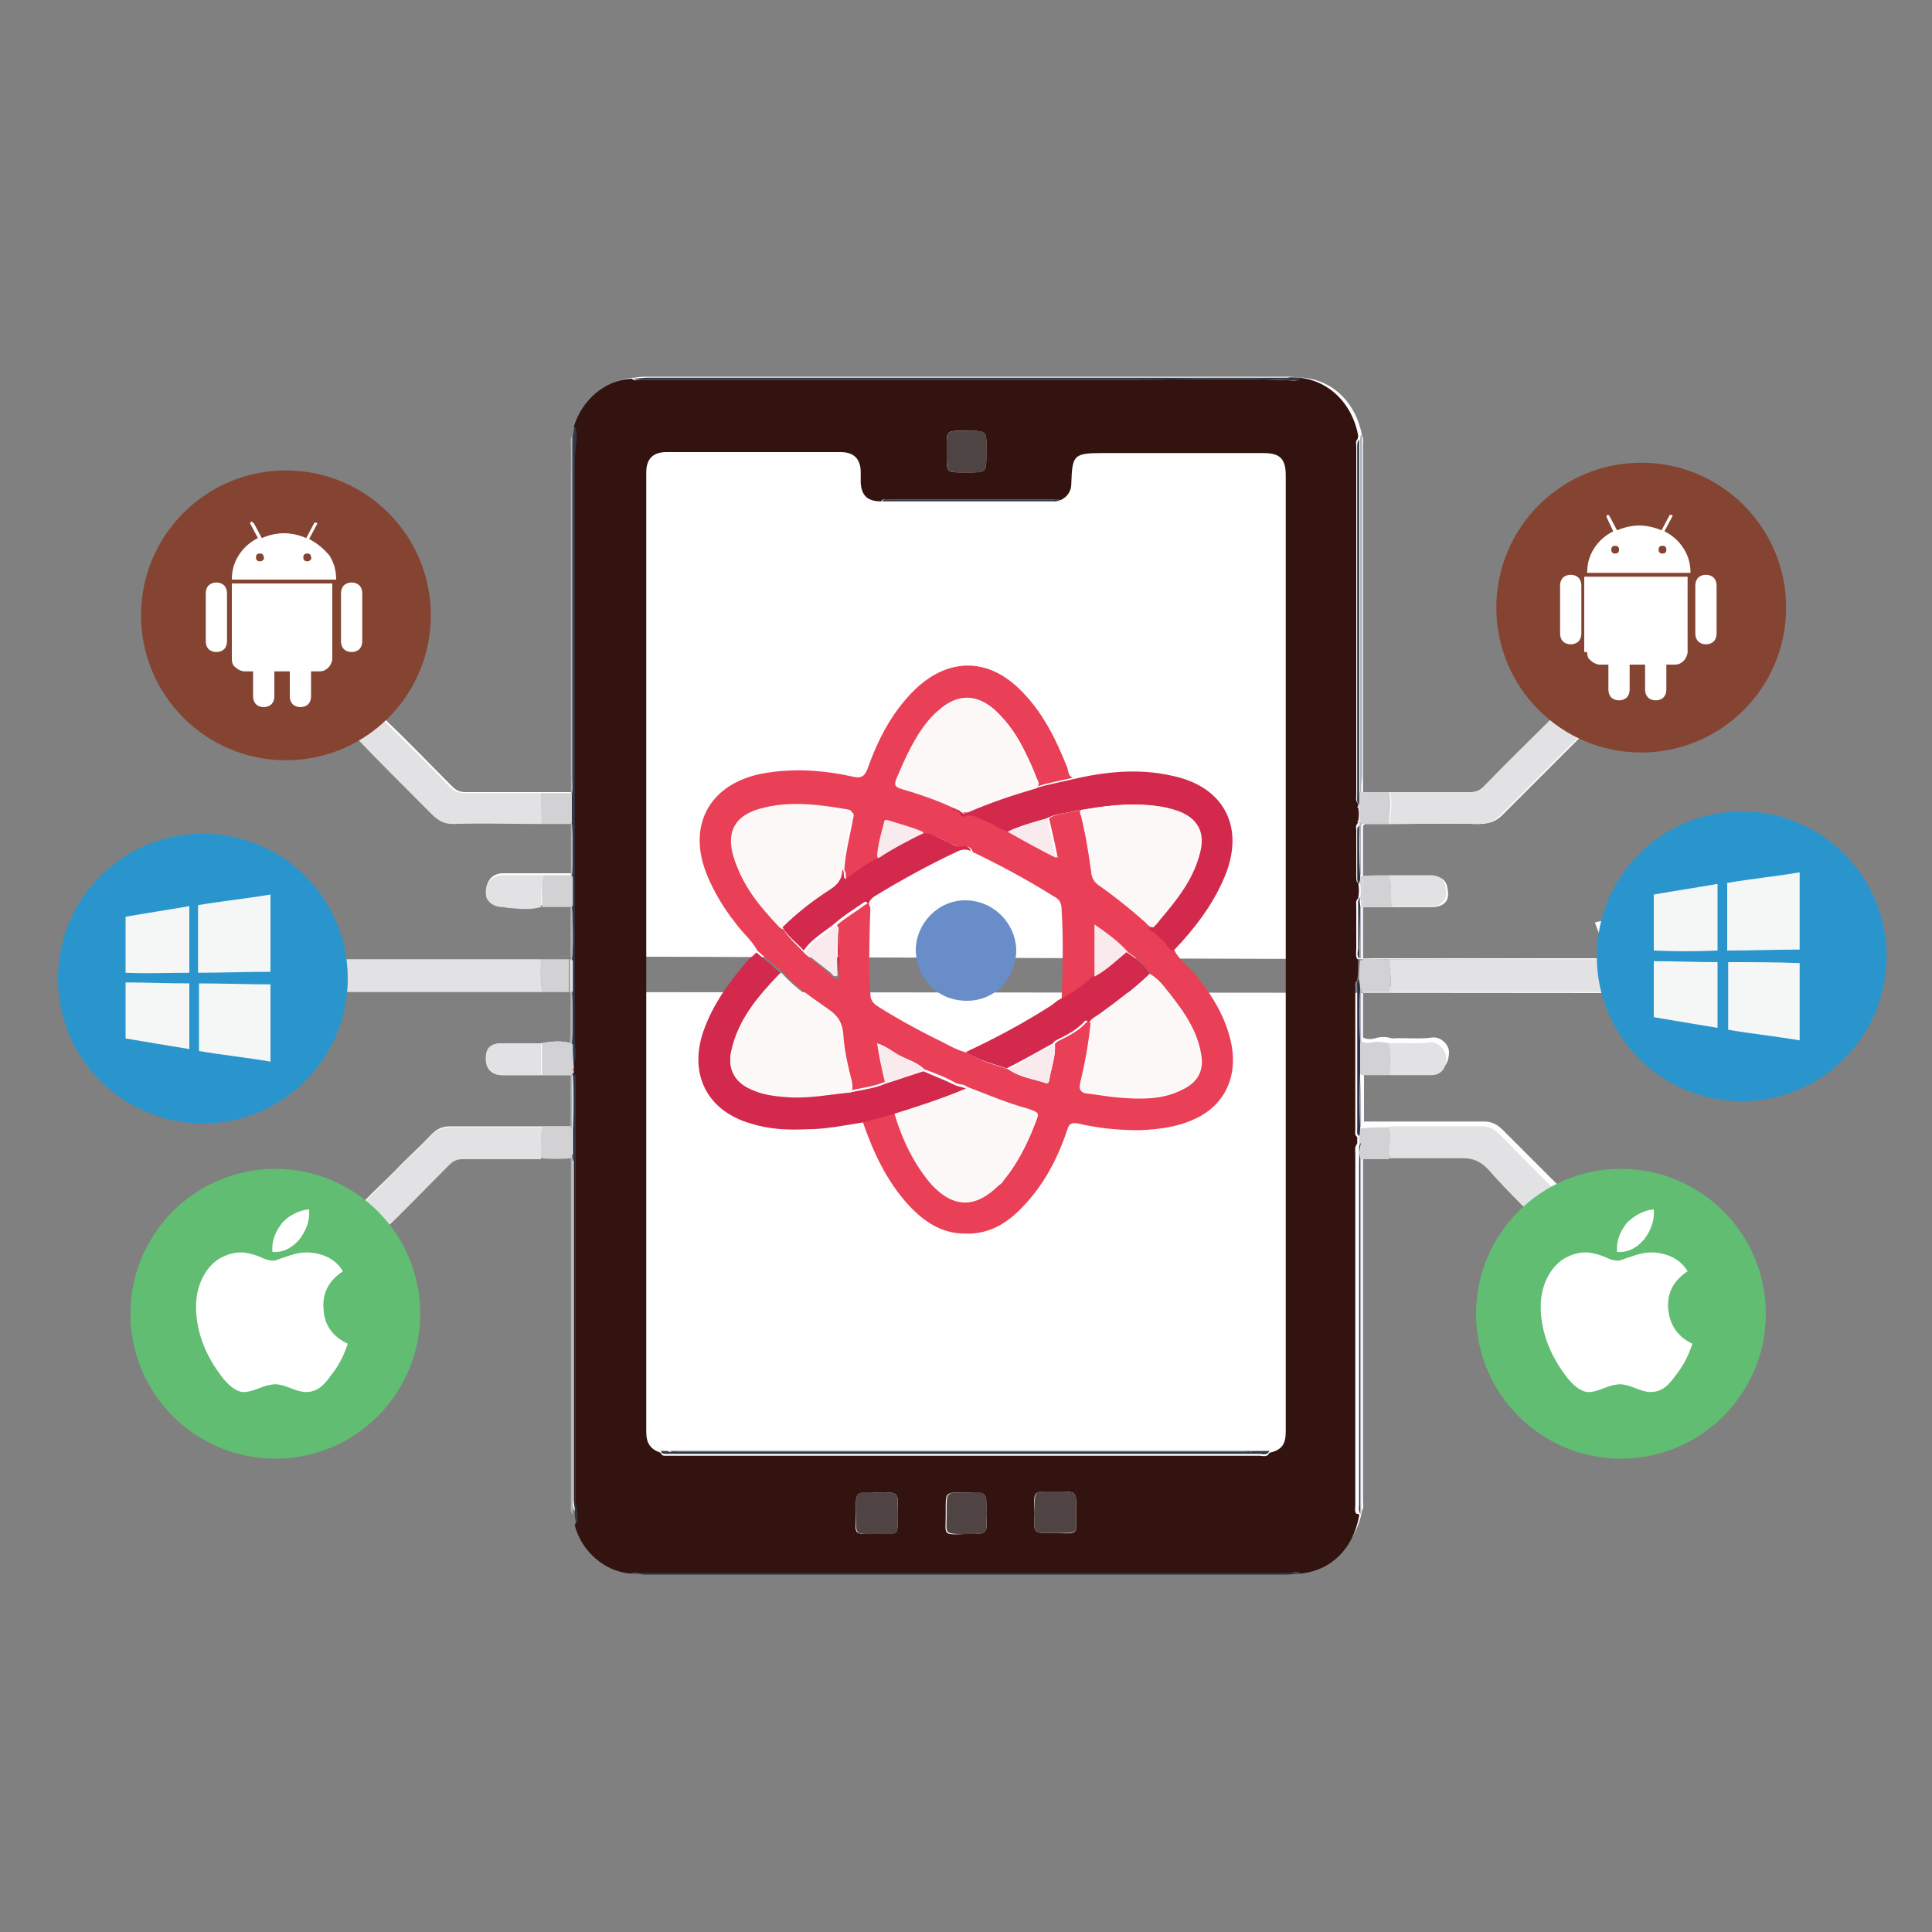 <?xml version="1.0" encoding="utf-8"?>
<!-- Generator: Adobe Illustrator 19.1.0, SVG Export Plug-In . SVG Version: 6.00 Build 0)  -->
<svg version="1.1" id="Layer_1" xmlns="http://www.w3.org/2000/svg" xmlns:xlink="http://www.w3.org/1999/xlink" x="0px" y="0px"
	 viewBox="0 0 200 200" style="enable-background:new 0 0 200 200;" xml:space="preserve">
<rect x="0" y="0" width="200" height="200" fill="#808080" stroke="none"/>
<style type="text/css">
	.st0{fill:#FEFEFE;}
	.st1{fill:#32130F;}
	.st2{fill:#60BD72;}
	.st3{fill:#844431;}
	.st4{fill:#E2E2E4;}
	.st5{fill:#323748;}
	.st6{fill:#2D3342;}
	.st7{fill:#D2D2D4;}
	.st8{fill:#ADB4BE;}
	.st9{fill:#504343;}
	.st10{fill:#4F4444;}
	.st11{fill:#E94057;}
	.st12{fill:#D2294C;}
	.st13{fill:#3A435C;}
	.st14{fill:#FCF8F8;}
	.st15{fill:#F9EBED;}
	.st16{fill:#688DC9;}
	.st17{fill:#2995CC;}
	.st18{fill:#F5F6F6;}
	.st19{fill:#FFFFFF;}
</style>
<path class="st0" d="M171.4,99.4c-0.3-0.2-0.5-0.2-0.8-0.2c-5.6,0-21.2,0-26.7,0c-0.9,0-1.8,0-2.7,0c0,0-0.1,0-0.1,0
	c0-1.8,0-3.6,0-5.3c0,0,0.1,0,0.1,0c1,0,2.1,0,3.1,0c1.3,0,2.6,0,4,0c0.4,0,0.8-0.1,1.1-0.3c0.7-0.5,0.5-1.3,0.4-1.9
	c-0.2-0.7-0.8-1-1.5-1c-1.4,0-2.9,0-4.3,0c-1,0-1.9,0-2.9,0c0-1.7,0-3.4,0-5.2c0.1-0.1,0.1-0.1,0.2-0.2c0.9,0,1.8,0,2.8,0
	c3,0,6-0.1,8.9,0c1,0,1.8-0.2,2.5-0.9c2.7-2.7,5.4-5.4,8.1-8.1c0.3-0.3,0.5-0.6,0.9-0.6c0.2,0.1,0.4,0.2,0.6,0.3
	c2.8,1.1,5.9-0.2,7.2-2.8c1.3-2.7,0.4-5.9-2.2-7.5c-2.5-1.5-5.8-0.9-7.5,1.5c-1.4,1.9-1.4,3.9-0.6,6c-0.2,0.2-0.5,0.4-0.7,0.6
	c-2.5,2.5-5.1,5.1-7.6,7.6c-0.4,0.4-0.8,0.6-1.4,0.6c-2.8,0-5.5,0-8.3,0c-1,0-1.9,0-2.9,0c0-0.5,0-1,0-1.5c0-11.4,0-22.9,0-34.3
	c0-0.4,0.1-0.8-0.1-1.1c-0.6-3.3-2.9-5.7-6.1-6c-0.5,0-1-0.1-1.5-0.1c-22.1,0-44.2,0-66.3,0c-0.5,0-0.9,0-1.4,0.1
	c-2.7,0.1-5.2,2.2-6,5c-0.1,0.3-0.2,0.7-0.2,1c-0.3,0.4-0.1,0.8-0.1,1.2c0,11.9,0,23.8,0,35.7c-1,0-2.1,0-3.1,0c-2.7,0-5.4,0-8.1,0
	c-0.6,0-1-0.2-1.4-0.6c-2.3-2.3-4.5-4.6-6.8-6.8c-0.5-0.5-0.9-1.1-1.5-1.5c0.4-1,0.6-2,0.5-3.1c-0.2-2.4-2-4.5-4.6-5.1
	c-2.4-0.5-5,0.6-6.2,2.8c-1.2,2.1-0.8,5,0.8,6.7c1.5,1.6,4.4,2.6,7.3,0.9c0,0.4,0.3,0.7,0.6,0.9c2.5,2.5,4.9,5,7.4,7.5
	c0.7,0.7,1.4,1.4,2.6,1.4c3.1-0.1,6.1,0,9.2,0c1,0,2.1,0,3.1,0c0,1.8,0,3.5,0,5.3c-1,0-1.9,0-2.9,0c-1.4,0-2.8,0-4.2,0
	c-1.1,0-1.7,0.7-1.8,1.8c0,0.8,0.7,1.5,1.7,1.5c0.3,0,0.6,0.1,0.8,0.1c1.1,0.1,2.2,0.2,3.2-0.1c1,0,2.1,0,3.1,0c0,1.8,0,3.5,0,5.3
	c-0.1,0-0.1,0-0.2,0c-1,0-1.9,0-2.9,0 M169.2,106.3c2.8-1.1,4.2-4.4,3.1-7.3c-1-2.9-4.3-4.4-7.2-3.5 M56.2,102.7c0.9,0,1.8,0,2.7,0
	c0.1,0,0.1,0,0.2,0c0,1.8,0,3.6,0,5.3c-1-0.3-2-0.2-3.1,0c-1.3,0-2.6,0-4,0c-1.2,0-1.7,0.5-1.7,1.5c0,1.1,0.6,1.8,1.7,1.8
	c1.3,0,2.6,0,4,0c1,0,2.1,0,3.1,0c0,1.8,0,3.5,0,5.3c-1,0-1.9,0-2.9,0c-3.2,0-6.4,0-9.6,0c-0.9,0-1.4,0.3-2,0.9
	c-1.2,1.3-2.5,2.4-3.7,3.7c-1.5,1.5-3.1,2.9-4.4,4.5c-0.9,0-1.7-0.3-2.5-0.5c-1.1-0.3-2.2,0-3.2,0.3c-0.7,0.2-1.2,0.5-1.5,1.2
	c-0.1,0.1-0.1,0.1-0.2,0.2c-1,0.2-1.8,1.4-1.5,2.1c0,0.1-0.1,0.3-0.1,0.4c-0.1,0.1-0.3,0.1-0.3,0.2c-0.3,1.1-0.5,2.2,0,3.2
	c0.3,0.6,0.7,1.1,0.9,1.7c0.2,0.6,0.4,0.7,1,0.6l0,0l0,0c-0.1,0.3-0.1,0.7,0.2,0.8c0.8,0.3,1.7,0.7,2.5,1.1c0.2,0.1,0.7,0.2,0.9-0.2
	c0.3,0,0.6,0,0.9,0c0,0.2,0.2,0.3,0.4,0.2c0.8-0.2,1.5-0.2,2.2-0.6c1.4-0.7,3.3-3.3,3.1-5.2c0-0.2,0-0.5-0.3-0.6c0-0.1,0-0.2,0-0.4
	c0.2-0.3,0.2-0.7,0.1-1c-0.1-0.5-0.4-0.9-0.3-1.4c0.4,0,0.6-0.3,0.8-0.6c2.4-2.4,4.8-4.7,7.1-7.1c0.4-0.4,0.8-0.6,1.4-0.6
	c2.7,0,5.4,0,8.1,0c1,0,2.1,0,3.1,0c0,0.4,0,0.7,0,1.1c0,11.5,0,23.1,0,34.6c0,0.4-0.1,0.8,0.2,1.2c0.1,0.3,0.2,0.7,0.2,1
	c0.7,2.7,3.1,4.7,5.8,5c0.5,0,0.9,0.1,1.4,0.1c22.2,0,44.4,0,66.6,0c0.5,0,0.9,0,1.4-0.1c3.1-0.3,5.5-2.7,6.1-6
	c0.2-0.3,0.1-0.7,0.1-1.1c0-10.8,0-21.5,0-32.3c0-1.2,0-2.4,0-3.5c1,0,1.9,0,2.9,0c2.5,0,5,0,7.6,0c1.1,0,1.8,0.2,2.6,1.1
	c2.3,2.4,4.7,4.7,7,7.1c0.2,0.2,0.4,0.5,0.8,0.5c-0.5,1.2-0.7,2.5-0.5,3.8c-0.2,0.2-0.1,0.3,0.1,0.4c0,0.1,0.1,0.2,0.1,0.3
	c-0.3,0.2-0.1,0.3,0.1,0.3c0.2,0.4,0.5,0.9,0.7,1.3c1.3,1.9,3.9,2.8,6.1,2.2c2.5-0.7,4.2-2.6,4.4-5.2c0.2-2.4-1.2-4.7-3.4-5.7
	c-1.5-0.7-3-0.5-4.5-0.2c-0.1-0.1-0.2-0.3-0.3-0.2c-0.6,0.6-1,0.1-1.3-0.3c-0.6-0.6-1.2-1.2-1.8-1.8c-2-2-4-4-6.1-6.1
	c-0.5-0.5-1.1-0.9-1.9-0.9c-3.2,0-6.4,0-9.6,0c-1,0-1.9,0-2.9,0c0-1.8,0-3.6,0-5.3c1,0,1.9,0,2.9,0c1.5,0,2.9,0,4.4,0
	c1,0,1.5-0.8,1.5-1.9c0-0.8-0.9-1.6-1.7-1.5c-1.4,0.2-2.8,0-4.2,0.1c-0.6-0.2-1.2-0.2-1.8,0c-0.4,0.1-0.8,0.1-1.2-0.1
	c0-1.7,0-3.4,0-5.2c1,0,1.9,0,2.9,0c5.9,0,21.7,0,27.6,0c0.1,0.2,0.2,0.4,0.3,0.6 M28.3,97.7c-1.9,2.7-1.1,6.4,1.6,8.2"/>
<path class="st1" d="M140.7,156.9c-0.6,3.4-2.9,5.7-6.1,6c-0.3-0.3-0.7-0.1-1-0.1c-22.5,0-44.9,0-67.4,0c-0.3,0-0.6-0.1-0.9,0.1
	c-2.7-0.2-5.1-2.3-5.8-5c0.4-0.9-0.1-1.7-0.1-2.6c0-14.3,0-28.7,0-43c0-0.4,0.1-0.8-0.2-1.1c0-0.1,0-0.2,0-0.3
	c0.1-0.1,0.1-0.1,0-0.2c0-0.1,0-0.2,0-0.3c0.4-0.9,0.2-1.8,0.2-2.7c0-5.4,0-10.8,0-16.2c0-14.1,0-28.2,0-42.3c0-0.9,0-1.9,0.1-2.8
	c0.1-0.7,0.2-1.5-0.1-2.2c0.8-2.8,3.3-4.9,6-5c0.3,0.3,0.7,0.1,1,0.1c17.1,0,34.2,0,51.3,0c5.5,0,11-0.2,16.4,0.1
	c0.2,0,0.3-0.1,0.4-0.3c3.1,0.3,5.5,2.7,6.1,6c0,0.1,0,0.2-0.1,0.4c-0.2,0.2-0.1,0.5-0.1,0.8c0,12,0,24,0,36c0,0.3-0.1,0.6,0.2,0.9
	c0,0.1,0,0.2,0,0.3c0,0-0.1,0-0.1,0c0,0,0,0.1,0.1,0.1c0.1,0.5,0.1,0.9,0,1.4c0,0-0.1,0-0.1,0c0,0,0,0.1,0.1,0.1l0,0c0,0,0,0,0,0
	c0,0.1-0.1,0.1-0.1,0.2c-0.2,0.2-0.1,0.4-0.1,0.6c0,1.6,0,3.2,0,4.9c0,0.2,0,0.5,0.2,0.6c0.1,0.5,0.1,1,0,1.6
	c-0.3,0.2-0.2,0.6-0.2,0.9c0,1.4,0,2.8,0,4.3c0,0.4-0.1,0.7,0.1,1.1l0.1,0c0,0.7,0,1.5-0.1,2.2c-0.3,0.2-0.2,0.5-0.2,0.8
	c0,4.9,0,9.7,0,14.6c0,0.3-0.1,0.6,0.2,0.8c0,0.2,0,0.5,0,0.7c-0.3,0.3-0.2,0.7-0.2,1c0,12.1,0,24.3,0,36.4c0,0.3-0.1,0.6,0.1,0.9
	C140.7,156.7,140.7,156.8,140.7,156.9z M109.7,51.8c-0.2-0.2-0.4-0.1-0.7-0.1c-5.7,0-11.4,0-17.1,0c-0.2,0-0.5-0.1-0.7,0.2
	c-1.4,0-2-0.6-2.1-1.9c0-0.4,0-0.7,0-1.1c0-1.4-0.7-2.1-2.1-2.1c-6,0-12,0-18,0c-1.4,0-2.1,0.7-2.1,2.1c0,33.1,0,66.2,0,99.3
	c0,1.2,0.4,1.8,1.5,2.2c0.1,0.3,0.3,0.3,0.5,0.3c0.5,0,0.9,0,1.4,0c20,0,40.1,0,60.1,0c0.3,0,0.8,0.2,1-0.3c1.3-0.3,1.7-0.9,1.7-2.2
	c0-33,0-66,0-99c0-1.7-0.6-2.3-2.3-2.3c-5.5,0-11.1,0-16.6,0c-3.1,0-3.2,0.2-3.3,3.2C110.9,50.8,110.5,51.5,109.7,51.8z
	 M111.4,156.6c0-2.3,0.2-2.2-2.2-2.2c-2.3,0-2.2-0.1-2.1,2.1c0,2.3-0.4,2.2,2.2,2.2C111.8,158.8,111.4,158.8,111.4,156.6z
	 M92.9,156.7c0-2,0.5-2.3-2.2-2.2c0,0-0.1,0-0.1,0c-2.1,0-2-0.1-2,2c0,2.5-0.5,2.3,2.3,2.3C93.2,158.7,92.9,159.1,92.9,156.7z
	 M102.1,156.7c0-2.2,0.2-2.2-1.9-2.2c-2.5,0-2.3-0.2-2.3,2.3c0,2.1-0.4,2.1,2,2C102.5,158.8,102.1,158.8,102.1,156.7z M102.1,46.8
	c0-2.1,0.2-2.2-1.8-2.2c-2.5,0-2.3-0.2-2.3,2.3c0,2.1-0.1,2,2,2C102.2,48.9,102.1,49,102.1,46.8z"/>
<path class="st2" d="M161.2,132.4c-0.2-1.3,0.1-2.6,0.5-3.8c0.8-1.1,1.8-2.1,3.1-2.7c1.5-0.4,3-0.5,4.5,0.2c2.2,1,3.6,3.3,3.4,5.7
	c-0.2,2.5-1.8,4.4-4.4,5.2c-2.2,0.6-4.8-0.3-6.1-2.2c-0.3-0.4-0.5-0.8-0.7-1.3c0-0.1,0-0.3-0.1-0.3c0-0.1-0.1-0.2-0.1-0.3
	C161.4,132.6,161.4,132.5,161.2,132.4z"/>
<path class="st3" d="M161.8,73.2c-0.8-2.1-0.8-4.2,0.6-6c1.8-2.4,5.1-3,7.5-1.5c2.6,1.6,3.5,4.8,2.2,7.5c-1.3,2.6-4.4,3.9-7.2,2.8
	c-0.2-0.1-0.4-0.2-0.6-0.3C163.2,75.1,162.4,74.2,161.8,73.2z"/>
<path class="st3" d="M36.2,75.5c-2.9,1.7-5.8,0.7-7.3-0.9c-1.6-1.7-2-4.6-0.8-6.7c1.2-2.2,3.8-3.4,6.2-2.8c2.5,0.6,4.4,2.6,4.6,5.1
	c0.1,1.1-0.1,2.1-0.5,3.1C37.7,74.1,37,74.9,36.2,75.5z"/>
<path class="st2" d="M38.8,130.6c0,0.1,0,0.2,0,0.4c-0.1,3.6-2.3,5.7-5.4,6.1c-0.3,0-0.6,0-0.9,0c-1.3-0.2-2.5-0.7-3.6-1.6l0,0
	c0,0,0,0,0,0c-1.6-1.7-1.9-3.6-1.5-5.8c0-0.1,0.1-0.3,0.1-0.4c0.5-0.7,1-1.4,1.5-2.1c0.1-0.1,0.1-0.1,0.2-0.2
	c0.2-0.1,0.4-0.2,0.5-0.3c2.1-1.4,4.5-1.3,6.5,0.1C37.8,127.6,38.5,129,38.8,130.6z"/>
<path class="st4" d="M164.9,125.9c-1.3,0.6-2.3,1.6-3.1,2.7c-0.4,0-0.5-0.3-0.8-0.5c-2.4-2.3-4.8-4.6-7-7.1
	c-0.8-0.8-1.5-1.1-2.6-1.1c-2.5,0-5,0-7.6,0c-0.1-1.1,0.4-2.2,0-3.3c3.2,0,6.4,0,9.6,0c0.8,0,1.3,0.3,1.9,0.9c2,2,4,4.1,6.1,6.1
	c0.6,0.6,1.2,1.2,1.8,1.8c0.4,0.4,0.8,0.8,1.3,0.3C164.6,125.6,164.8,125.7,164.9,125.9z"/>
<path class="st4" d="M161.8,73.2c0.7,1,1.4,1.9,2.5,2.5c-0.4,0-0.6,0.3-0.9,0.6c-2.7,2.7-5.4,5.4-8.1,8.1c-0.7,0.7-1.5,0.9-2.5,0.9
	c-3-0.1-6,0-8.9,0c0-1.1,0.3-2.2,0-3.3c2.8,0,5.5,0,8.3,0c0.6,0,1-0.2,1.4-0.6c2.5-2.6,5.1-5.1,7.6-7.6
	C161.3,73.6,161.5,73.4,161.8,73.2z"/>
<path class="st4" d="M36.2,75.5c0.8-0.6,1.5-1.4,2.1-2.3c0.7,0.3,1,1,1.5,1.5c2.3,2.2,4.6,4.5,6.8,6.8c0.4,0.4,0.8,0.6,1.4,0.6
	c2.7,0,5.4,0,8.1,0c0,0.3,0,0.6,0,0.9c-0.1,0.8,0.2,1.6,0,2.3c-3.1,0-6.1-0.1-9.2,0c-1.3,0-1.9-0.7-2.6-1.4c-2.5-2.5-5-5-7.4-7.5
	C36.5,76.2,36.2,76,36.2,75.5z"/>
<path class="st4" d="M36.5,125.8c1.4-1.6,2.9-3,4.4-4.5c1.2-1.3,2.5-2.4,3.7-3.7c0.6-0.6,1.2-0.9,2-0.9c3.2,0,6.4,0,9.6,0
	c-0.3,1.1-0.1,2.2-0.2,3.3c-2.7,0-5.4,0-8.1,0c-0.6,0-1,0.2-1.4,0.6c-2.4,2.4-4.7,4.8-7.1,7.1c-0.2,0.2-0.4,0.6-0.8,0.6
	C37.9,127.4,36.9,126.9,36.5,125.8z"/>
<path class="st4" d="M171.4,99.4c-0.2,1.1-0.2,2.2,0,3.3c-5.9,0-21.7,0-27.6,0c0.4-1.1,0-2.3,0-3.4c5.6,0,21.2,0,26.7,0
	C170.8,99.3,171.1,99.3,171.4,99.4z"/>
<path class="st4" d="M28.6,102.7c0.3-1.1,0.2-2.3,0-3.4c5.8,0,21.6,0,27.4,0c0,1.1-0.1,2.3,0.2,3.4
	C50.3,102.7,34.5,102.7,28.6,102.7z"/>
<path class="st4" d="M56,93.9c-1.1,0.3-2.1,0.2-3.2,0.1c-0.3,0-0.6-0.1-0.8-0.1c-1,0-1.8-0.7-1.7-1.5c0-1.1,0.7-1.8,1.8-1.8
	c1.4,0,2.8,0,4.2,0C55.9,91.7,56.1,92.8,56,93.9z"/>
<path class="st4" d="M143.8,108c1.4-0.1,2.8,0.1,4.2-0.1c0.8-0.1,1.6,0.7,1.7,1.5c0.1,1.1-0.5,1.9-1.5,1.9c-1.5,0-2.9,0-4.4,0
	C144,110.2,144.1,109.1,143.8,108z"/>
<path class="st4" d="M143.8,90.6c1.4,0,2.9,0,4.3,0c0.7,0,1.3,0.3,1.5,1c0.1,0.6,0.3,1.4-0.4,1.9c-0.3,0.3-0.7,0.3-1.1,0.3
	c-1.3,0-2.6,0-4,0c-0.2-0.3-0.2-0.7-0.2-1.1C144,92.1,144.1,91.4,143.8,90.6z"/>
<path class="st4" d="M56,111.3c-1.3,0-2.6,0-4,0c-1.1,0-1.8-0.7-1.7-1.8c0-1,0.5-1.5,1.7-1.5c1.3,0,2.6,0,4,0
	C56,109.1,56,110.2,56,111.3z"/>
<path class="st5" d="M134.7,39.1c-0.1,0.2-0.2,0.3-0.4,0.3c-5.5-0.3-11-0.1-16.4-0.1c-17.1,0-34.2,0-51.3,0c-0.3,0-0.7,0.1-1-0.1
	c0.5,0,0.9-0.1,1.4-0.1c22.1,0,44.2,0,66.3,0C133.7,39,134.2,39.1,134.7,39.1z"/>
<path class="st5" d="M59.5,44.1c0.3,0.7,0.2,1.5,0.1,2.2c-0.1,0.9-0.1,1.9-0.1,2.8c0,14.1,0,28.2,0,42.3c0,5.4,0,10.8,0,16.2
	c0,0.9,0.3,1.8-0.2,2.7c0-0.7,0-1.5-0.1-2.2c0.1-1.8,0.1-3.7,0-5.5c0-1,0-2.1,0-3.1c0.1-1.9,0.1-3.8,0-5.7c0-1,0-2,0-2.9
	c0.1-1.9,0.1-3.8,0-5.7c0-1,0-2,0-2.9c0-0.5,0.1-1,0.1-1.5c0-7.5,0-14.9,0-22.4c0-4.4,0-8.8,0-13.3C59.4,44.8,59.4,44.4,59.5,44.1z"
	/>
<path class="st6" d="M65.3,162.9c0.3-0.2,0.6-0.1,0.9-0.1c22.5,0,44.9,0,67.4,0c0.3,0,0.7-0.1,1,0.1c-0.5,0-0.9,0.1-1.4,0.1
	c-22.2,0-44.4,0-66.6,0C66.3,162.9,65.8,162.9,65.3,162.9z"/>
<path class="st7" d="M59.3,108.1c0,0.7,0,1.5,0.1,2.2c0,0.1,0,0.2,0,0.3c0,0.1,0,0.1,0,0.2c0,0.1,0,0.2,0,0.3c0,0-0.1,0-0.1,0
	c0,0.1-0.1,0.1-0.1,0.2c-1,0-2.1,0-3.1,0c0-1.1,0-2.2,0-3.3c1-0.2,2-0.3,3.1,0C59.2,108.1,59.2,108.1,59.3,108.1z"/>
<path class="st7" d="M143.8,108c0.3,1.1,0.2,2.2,0,3.3c-1,0-1.9,0-2.9,0c0-0.1-0.1-0.1-0.1-0.2c0-1.1,0-2.2,0-3.3c0,0,0.1,0,0.1,0
	c0.4,0.2,0.8,0.2,1.2,0.1C142.7,107.8,143.2,107.9,143.8,108z"/>
<path class="st7" d="M59.3,90.8c0,1,0,2,0,2.9c0,0.1-0.1,0.1-0.1,0.2c-1,0-2.1,0-3.1,0c0.1-1.1-0.2-2.2,0.2-3.3c1,0,1.9,0,2.9,0
	C59.2,90.7,59.2,90.7,59.3,90.8z"/>
<path class="st7" d="M56,119.9c0.1-1.1-0.2-2.2,0.2-3.3c1,0,1.9,0,2.9,0c0,0.1,0.1,0.2,0.1,0.4c0,1,0,1.9,0,2.9c0,0-0.1,0-0.1,0
	C58.1,120,57.1,120,56,119.9z"/>
<path class="st7" d="M59.2,82.2c0,1,0,2,0,2.9c0,0.1-0.1,0.1-0.1,0.2c-1,0-2.1,0-3.1,0c0.2-0.8-0.1-1.6,0-2.3c0-0.3,0-0.6,0-0.9
	c1,0,2.1,0,3.1,0C59.2,82.1,59.2,82.1,59.2,82.2z"/>
<path class="st7" d="M143.8,82c0.3,1.1,0,2.2,0,3.3c-0.9,0-1.8,0-2.8,0c-0.1,0-0.1,0-0.2,0c0,0-0.1,0-0.1,0l0,0c0,0,0,0,0,0
	c0-0.1,0-0.1,0-0.2c0.1-0.5,0.1-0.9,0-1.4c0-0.1,0-0.1,0-0.2c0-0.1,0-0.2,0-0.3c0-0.4,0-0.8,0-1.2c0,0,0.1,0,0.1,0
	C141.9,82,142.9,82,143.8,82z"/>
<path class="st7" d="M143.8,116.7c0.4,1.1-0.1,2.2,0,3.3c-1,0-1.9,0-2.9,0c0,0-0.1,0-0.1,0c0-0.5,0-1-0.1-1.5c0-0.2,0-0.5,0-0.7
	c0-0.3,0-0.7,0.1-1c0.1,0,0.1,0,0.2,0C141.9,116.7,142.8,116.7,143.8,116.7z"/>
<path class="st7" d="M56.2,102.7c-0.3-1.1-0.2-2.3-0.2-3.4c1,0,1.9,0,2.9,0c0,1.1,0,2.3,0,3.4C58,102.7,57.1,102.7,56.2,102.7z"/>
<path class="st7" d="M143.8,99.3c0,1.1,0.4,2.3,0,3.4c-1,0-1.9,0-2.9,0c0-0.1,0-0.2,0-0.4c0.3-1,0-2.1,0.2-3.1
	C142,99.3,142.9,99.3,143.8,99.3z"/>
<path class="st7" d="M143.8,90.6c0.3,0.7,0.2,1.5,0.2,2.2c0,0.4,0,0.7,0.2,1.1c-1,0-2.1,0-3.1,0c0-0.7,0-1.4,0-2.1
	c0-0.3,0.2-0.6-0.3-0.8c0-0.1,0-0.2,0-0.3c0,0,0.1,0,0.1,0C141.9,90.6,142.8,90.6,143.8,90.6z"/>
<path class="st5" d="M59.3,119.9c0-1,0-1.9,0-2.9c0.1-2,0.1-3.9,0-5.9l0.1,0c0.3,0.3,0.2,0.7,0.2,1.1c0,14.4,0,28.7,0,43
	c0,0.9,0.4,1.7,0.1,2.6c-0.1-0.3-0.2-0.7-0.2-1c0-12.2,0-24.4,0-36.6C59.3,120.2,59.3,120.1,59.3,119.9z"/>
<path class="st8" d="M59.2,82.2c0-0.1-0.1-0.1-0.1-0.2c0-11.9,0-23.8,0-35.7c0-0.4-0.1-0.8,0.1-1.2c0,4.4,0,8.8,0,13.3
	c0,7.5,0,14.9,0,22.4C59.3,81.2,59.3,81.7,59.2,82.2z"/>
<path class="st8" d="M140.9,82c0,0-0.1,0-0.1,0c0-0.4,0-0.7,0-1.1c0-10.3,0-20.6,0-30.9c0-1.5,0-3,0-4.6c0-0.1,0-0.2,0.1-0.4
	c0.2,0.3,0.1,0.7,0.1,1.1c0,11.4,0,22.9,0,34.3C140.9,81,140.9,81.5,140.9,82z"/>
<path class="st8" d="M140.8,119.9c0,0,0.1,0,0.1,0c0,1.2,0,2.4,0,3.5c0,10.8,0,21.5,0,32.3c0,0.4,0.1,0.8-0.1,1.1
	c0-0.1,0-0.1-0.1-0.2c0-0.3,0-0.6,0-0.9c0-11.6,0-23.3,0-34.9C140.7,120.6,140.7,120.3,140.8,119.9z"/>
<path class="st8" d="M59.3,119.9c0,0.1,0,0.2,0,0.3c0,12.2,0,24.4,0,36.6c-0.3-0.4-0.2-0.8-0.2-1.2c0-11.5,0-23.1,0-34.6
	c0-0.4,0-0.7,0-1.1C59.2,119.9,59.2,119.9,59.3,119.9z"/>
<path class="st7" d="M36.5,125.8c0.4,1.1,1.4,1.6,2.1,2.4c-0.1,0.5,0.2,0.9,0.3,1.4c0.1,0.3,0.2,0.7-0.1,1c-0.3-1.6-1.1-3-2.5-4
	c-2-1.4-4.4-1.4-6.5-0.1c-0.2,0.1-0.3,0.2-0.5,0.3c0.2-0.7,0.7-1,1.5-1.2c1.1-0.3,2.1-0.6,3.2-0.3C34.8,125.6,35.7,125.8,36.5,125.8
	z"/>
<path class="st7" d="M33.4,137.1c3.1-0.4,5.3-2.5,5.4-6.1c0.3,0.1,0.2,0.3,0.3,0.6c0.2,1.8-1.7,4.5-3.1,5.2
	c-0.8,0.4-1.5,0.4-2.2,0.6C33.6,137.3,33.5,137.3,33.4,137.1z"/>
<path class="st7" d="M27.5,129.6c-0.4,2.2-0.1,4.1,1.5,5.8c-0.5,0.1-0.8,0-1-0.6c-0.2-0.6-0.6-1.2-0.9-1.7c-0.5-1.1-0.3-2.2,0-3.2
	C27.2,129.7,27.4,129.7,27.5,129.6z"/>
<path class="st7" d="M29,135.4c1,0.9,2.2,1.4,3.6,1.6c-0.2,0.5-0.6,0.4-0.9,0.2c-0.8-0.4-1.6-0.8-2.5-1.1
	C28.9,136.1,29,135.7,29,135.4z"/>
<path class="st7" d="M29.1,127c-0.5,0.7-1,1.4-1.5,2.1C27.4,128.4,28.2,127.2,29.1,127z"/>
<path class="st4" d="M59,102.7c0-1.1,0-2.3,0-3.4c0.1,0,0.1,0,0.2,0c0,0.1,0.1,0.1,0.1,0.2c0,1,0,2.1,0,3.1c0,0.1-0.1,0.1-0.1,0.2
	C59.1,102.7,59,102.7,59,102.7z"/>
<path class="st7" d="M141.1,99.3c-0.1,1,0.2,2.1-0.2,3.1c0,0-0.1,0-0.1,0c0-0.3,0-0.6-0.1-0.8c0-0.7,0-1.5,0.1-2.2l0.1,0l0.1,0
	C141,99.3,141,99.3,141.1,99.3z"/>
<path class="st8" d="M59.2,111.1c0.1,2,0.1,3.9,0,5.9c0-0.1-0.1-0.2-0.1-0.4c0-1.8,0-3.5,0-5.3C59.2,111.3,59.2,111.2,59.2,111.1z"
	/>
<path class="st7" d="M140.8,91c0.4,0.2,0.3,0.5,0.3,0.8c0,0.7,0,1.4,0,2.1c0,0-0.1,0-0.1,0c-0.1-0.1-0.1-0.1-0.1-0.2
	c0-0.2,0-0.5-0.1-0.7c0.1-0.5,0.1-1,0-1.6C140.7,91.3,140.8,91.2,140.8,91z"/>
<path class="st8" d="M59.2,99.4c0-0.1-0.1-0.1-0.1-0.2c0-1.8,0-3.5,0-5.3c0-0.1,0.1-0.1,0.1-0.2C59.3,95.6,59.4,97.5,59.2,99.4z"/>
<path class="st8" d="M59.1,85.3c0-0.1,0.1-0.1,0.1-0.2c0.1,1.9,0.1,3.8,0,5.7c0-0.1-0.1-0.1-0.1-0.2C59.1,88.8,59.1,87.1,59.1,85.3z
	"/>
<path class="st8" d="M140.9,116.7c0,0-0.1,0-0.2,0c-0.1-1.8-0.1-3.7,0-5.5c0,0.1,0.1,0.1,0.1,0.2
	C140.9,113.1,140.9,114.9,140.9,116.7z"/>
<path class="st8" d="M59.1,102.7c0-0.1,0.1-0.1,0.1-0.2c0.1,1.8,0.1,3.7,0,5.5c-0.1,0-0.1,0-0.2,0C59.1,106.3,59.1,104.5,59.1,102.7
	z"/>
<path class="st8" d="M140.8,93.7c0,0.1,0.1,0.1,0.1,0.2c0,1.8,0,3.6,0,5.3c0,0-0.1,0-0.1,0l-0.1,0c0,0-0.1,0-0.1,0
	C140.7,97.4,140.8,95.6,140.8,93.7z"/>
<path class="st8" d="M140.8,102.3c0,0,0.1,0,0.1,0c0,0.1,0,0.2,0,0.4c0,1.7,0,3.4,0,5.2c0,0-0.1,0-0.1,0
	C140.7,106,140.7,104.2,140.8,102.3z"/>
<path class="st8" d="M140.9,90.6c0,0-0.1,0-0.1,0c0-1.7,0-3.5-0.1-5.2c0-0.1,0.1-0.1,0.1-0.2c0,0,0.1,0,0.1,0c0,0.1,0,0.1,0,0.2
	C140.9,87.2,140.9,88.9,140.9,90.6z"/>
<path class="st4" d="M161.4,133.1c0.1,0.1,0.2,0.2,0.1,0.3C161.3,133.4,161.2,133.3,161.4,133.1z"/>
<path class="st4" d="M161.2,132.4c0.1,0.1,0.1,0.2,0.1,0.4C161.1,132.7,161,132.6,161.2,132.4z"/>
<path class="st4" d="M140.9,85.5c0-0.1,0-0.1,0-0.2c0.1,0,0.1,0,0.2,0C141,85.3,141,85.4,140.9,85.5z"/>
<path class="st9" d="M111.4,156.6c0,2.2,0.4,2.1-2.1,2.1c-2.6,0-2.2,0.1-2.2-2.2c0-2.3-0.1-2.1,2.1-2.1
	C111.6,154.4,111.4,154.3,111.4,156.6z"/>
<path class="st9" d="M92.9,156.7c0,2.4,0.3,2.1-2,2.1c-2.7,0-2.2,0.2-2.3-2.3c0-2.1-0.1-2.1,2-2c0,0,0.1,0,0.1,0
	C93.4,154.4,92.9,154.7,92.9,156.7z"/>
<path class="st9" d="M102.1,156.7c0,2.2,0.4,2.1-2.1,2.1c-2.4,0-2,0-2-2c0-2.5-0.2-2.3,2.3-2.3C102.3,154.4,102.1,154.5,102.1,156.7
	z"/>
<path class="st10" d="M102.1,46.8c0,2.3,0.1,2.1-2.1,2.1c-2.1,0-2,0.1-2-2c0-2.5-0.2-2.3,2.3-2.3C102.3,44.6,102.1,44.6,102.1,46.8z
	"/>
<path class="st5" d="M129.7,150.2c0.6,0,1.2,0,1.7,0c-0.2,0.5-0.7,0.3-1,0.3c-20,0-40.1,0-60.1,0c-0.5,0-0.9,0-1.4,0
	c-0.2,0-0.4,0-0.5-0.3c0.2,0,0.5,0,0.7,0c0.3,0.2,0.6,0.1,0.9,0.1c19.5,0,39.1,0,58.6,0C129,150.3,129.4,150.4,129.7,150.2z"/>
<path class="st6" d="M140.8,119.9c0,0.3,0,0.6,0,0.9c0,11.6,0,23.3,0,34.9c0,0.3,0,0.6,0,0.9c-0.2-0.3-0.1-0.6-0.1-0.9
	c0-12.1,0-24.3,0-36.4c0-0.3-0.1-0.7,0.2-1C140.7,118.9,140.7,119.4,140.8,119.9z"/>
<path class="st6" d="M140.7,45.5c0,1.5,0,3,0,4.6c0,10.3,0,20.6,0,30.9c0,0.4,0,0.7,0,1.1c0,0.4,0,0.8,0,1.2
	c-0.3-0.3-0.2-0.6-0.2-0.9c0-12,0-24,0-36C140.5,46,140.5,45.7,140.7,45.5z"/>
<path class="st5" d="M109.7,51.8c-0.1,0-0.3,0.1-0.4,0.1c-6,0-12,0-18,0c0.2-0.3,0.5-0.2,0.7-0.2c5.7,0,11.4,0,17.1,0
	C109.2,51.7,109.5,51.6,109.7,51.8z"/>
<path class="st6" d="M140.8,102.3c-0.1,1.8-0.1,3.7,0,5.5c0,1.1,0,2.2,0,3.3c-0.1,1.8-0.1,3.7,0,5.5c0,0.3,0,0.7-0.1,1
	c-0.3-0.2-0.2-0.5-0.2-0.8c0-4.9,0-9.7,0-14.6c0-0.3-0.1-0.6,0.2-0.8C140.7,101.8,140.8,102.1,140.8,102.3z"/>
<path class="st6" d="M140.8,93.7c0,1.8-0.1,3.7-0.1,5.5c-0.3-0.3-0.1-0.7-0.1-1.1c0-1.4,0-2.8,0-4.3c0-0.3-0.1-0.6,0.2-0.9
	C140.7,93.3,140.8,93.5,140.8,93.7z"/>
<path class="st6" d="M140.7,85.5c0,1.7,0,3.4,0.1,5.2c0,0.1,0,0.2,0,0.3c0,0.2-0.1,0.3-0.1,0.5c-0.2-0.2-0.2-0.4-0.2-0.6
	c0-1.6,0-3.2,0-4.9C140.5,85.8,140.5,85.6,140.7,85.5z"/>
<path class="st5" d="M59.3,110.8c0-0.1,0-0.1,0-0.2C59.4,110.7,59.4,110.8,59.3,110.8z"/>
<path class="st6" d="M140.7,83.6c0,0.1,0,0.1,0,0.2C140.7,83.7,140.7,83.7,140.7,83.6C140.6,83.6,140.7,83.6,140.7,83.6z"/>
<path class="st6" d="M140.7,85.1c0,0.1,0,0.1,0,0.2C140.7,85.2,140.7,85.2,140.7,85.1C140.6,85.2,140.7,85.1,140.7,85.1z"/>
<path class="st11" d="M121.6,98.4c0.4,0.9,1.3,1.5,1.9,2.2c1.6,1.9,3,4,3.7,6.4c1.1,3.5,0.1,6.7-2.7,8.4c-2,1.2-4.3,1.5-6.5,1.6
	c-2.2,0-4.3-0.2-6.4-0.7c-0.7-0.1-0.9,0-1.1,0.6c-1,3-2.4,5.7-4.6,8c-1.6,1.7-3.5,2.9-6,2.8c-2.4,0-4.2-1.2-5.8-2.9
	c-2.3-2.5-3.7-5.5-4.8-8.7c1.1-0.3,2.2-0.6,3.3-0.9c0.8,2.7,2,5.1,3.9,7.2c2.3,2.5,4.6,2.5,7,0.1c0.2-0.2,0.3-0.3,0.5-0.5
	c1.4-1.7,2.4-3.7,3.2-5.8c0.4-1,0.4-1-0.7-1.4c-2.2-0.6-4.3-1.5-6.4-2.3c-0.3-0.3-0.8-0.2-1.2-0.4c-1-0.6-2.1-1-3.2-1.4
	c-0.7-0.7-1.7-1-2.5-1.4c-0.8-0.4-1.4-1-2.4-1.3c0.2,1.4,0.5,2.7,0.8,4c-1.2,0.5-2.4,0.6-3.6,0.9c0.4-0.2,0.2-0.6,0.2-0.9
	c-0.4-1.6-0.8-3.2-0.9-4.9c-0.1-1.2-0.5-1.9-1.5-2.6c-1.7-1.2-3.4-2.3-4.8-3.9c-0.2-0.2-0.4-0.4-0.6-0.5c-0.7-0.6-1.4-1.1-2-1.7
	c-0.6-1.1-1.6-1.9-2.3-2.9c-1.2-1.5-2.2-3.2-2.9-4.9c-2.1-5.1,0.2-9.4,5.6-10.5c3.2-0.6,6.3-0.4,9.5,0.3c0.8,0.2,1.2,0,1.5-0.8
	c1.1-3.1,2.6-6,5-8.3c3.4-3.2,7.4-3.2,10.7,0c2.4,2.3,3.8,5.2,5,8.2c0.1,0.4,0.1,0.9,0.6,1c-1.2,0.3-2.5,0.5-3.7,0.9
	c0.3-0.3,0-0.6-0.1-0.9c-0.3-0.8-0.7-1.7-1.1-2.5c-0.8-1.7-1.8-3.2-3.2-4.5c-1.9-1.7-3.9-1.7-5.8,0c-0.3,0.3-0.7,0.6-1,1
	c-1.5,1.8-2.4,3.9-3.3,6c-0.3,0.7-0.1,0.9,0.6,1.1c1.8,0.5,3.6,1.1,5.2,1.9c0,0.4,0.2,0.1,0.4,0.2l0,0c0.1,0.2,0.2,0.2,0.4,0.2l0,0
	c-0.1,0.4,0.4,0.5,0.6,0.5c0.8-0.2,1.3,0.2,1.9,0.4c0.9,0.3,1.6,0.9,2.5,1.2c1.6,0.9,3.2,1.8,5,2.8c-0.3-1.5-0.6-2.8-0.9-4.1
	c1-0.6,2.2-0.5,3.3-0.9c0,0.2,0,0.4,0,0.6c0.5,2,0.8,4,1.1,6.1c0.1,0.5,0.3,0.8,0.7,1.1c1.7,1.2,3.4,2.5,4.9,3.9
	c0.2,0.2,0.4,0.5,0.8,0.5c0,0.1-0.3,0.2-0.1,0.3c0.6,0.2,0.8,0.6,1.3,1C120.9,97.6,121,98.3,121.6,98.4z M86.8,96
	c-0.1-0.1-0.1-0.2-0.2-0.2c0.9-0.8,2-1.4,2.9-2.1c0.5-0.4,0.5,0.1,0.6,0.3c-0.1,3-0.2,6,0,8.9c0,0.6,0.3,1,0.8,1.3
	c1.9,1.2,3.9,2.3,5.9,3.3c1.1,0.5,2.1,1.2,3.4,1.5c1.3,0.9,2.8,1.2,4.2,1.7c1.1,0.8,2.5,1,3.8,1.4c0.2,0.1,0.3,0,0.4-0.2
	c0.2-1.3,0.7-2.5,0.6-3.8c0.1-0.2,0.3-0.3,0.5-0.4c1-0.5,2-1,2.8-1.9c0.2-0.2,0.3,0.2,0.5,0.1c-0.1,2.2-0.6,4.3-1.1,6.4
	c-0.1,0.6,0,0.8,0.6,0.9c1,0.1,2,0.3,3.1,0.4c2.3,0.2,4.7,0.3,6.8-0.8c1.7-0.8,2.3-2.1,1.9-3.9c-0.4-2.1-1.5-3.8-2.8-5.5
	c-0.7-0.9-1.3-1.9-2.4-2.5c-0.6-1-1.4-1.7-2.3-2.3c-1-1.1-2.1-1.9-3.4-2.8c0,1.9,0,3.7,0,5.4c-1,1-2.2,1.8-3.5,2.4
	c0.1-3.1,0.2-6.3,0-9.4c0-0.7-0.2-1.1-0.8-1.4c-2.7-1.7-5.5-3.2-8.4-4.6c-0.1-0.4-0.5-0.7-0.8-0.5c-0.6,0.2-1-0.2-1.5-0.4
	c-0.9-0.3-1.7-1.1-2.8-0.9c0-0.1,0-0.2,0-0.2c-1.2-0.5-2.4-0.9-3.6-1.2c-0.3-0.1-0.4,0.1-0.4,0.3c-0.3,1.1-0.5,2.2-0.7,3.3
	c0,0.2,0.1,0.3,0.2,0.3c-1.2,0.6-2.3,1.4-3.4,2.2c-0.3-0.3,0-0.8-0.3-1c0.1-1.8,0.6-3.6,0.9-5.3c0.1-0.4,0.2-0.7-0.4-0.8
	c-2.9-0.5-5.8-0.9-8.7-0.2c-3.1,0.7-4.1,2.6-3,5.6c0.9,2.6,2.6,4.6,4.5,6.6c0.1,0.1,0.3,0.2,0.4,0.2c0.6,1,1.5,1.7,2.3,2.6
	c0.9,0.7,1.8,1.5,2.7,2.2c0.2,0.2,0.4,0.5,0.7,0.3C87,99.3,87,97.6,86.8,96z"/>
<path class="st12" d="M104.3,86.1c-0.9-0.3-1.6-0.9-2.5-1.2c-0.6-0.2-1.2-0.7-1.9-0.4c-0.2,0.1-0.6,0-0.6-0.5c0.1,0,0.2,0.1,0.3,0.1
	c0.1,0.2,0.3,0.2,0.5,0c2.3-1,4.7-1.9,7.1-2.5c1.2-0.4,2.5-0.6,3.7-0.9c3.4-0.8,6.9-1.2,10.4-0.4c5.4,1.1,7.6,5.3,5.5,10.4
	c-1.2,2.9-3.1,5.4-5.3,7.7c-0.7-0.1-0.7-0.8-1.2-1.1c-0.4-0.3-0.7-0.8-1.3-1c-0.2-0.1,0.1-0.2,0.1-0.3c0.2-0.3,0.5-0.6,0.7-0.8
	c1.8-2,3.4-4.1,4.1-6.8c0.6-2.1-0.2-3.5-2.1-4.4c-0.8-0.4-1.7-0.5-2.6-0.6c-2.6-0.3-5.2,0.1-7.7,0.5c-1.1,0.3-2.3,0.3-3.3,0.9
	C107,85.1,105.6,85.5,104.3,86.1z"/>
<path class="st12" d="M78.3,98.6c0.7,0.6,1.4,1.1,2,1.7c0.2,0.2,0.4,0.4,0.6,0.5c-0.1,0-0.2,0-0.2,0.1c-2.3,2.3-4.3,4.8-5,8
	c-0.4,1.8,0.4,3.2,2.1,3.9c1.3,0.6,2.6,0.7,4,0.8c2.1,0.1,4.1-0.3,6.2-0.5c1.2-0.3,2.5-0.4,3.6-0.9c1.3-0.4,2.7-0.9,4-1.3
	c1.1,0.5,2.2,0.9,3.2,1.4c0.4,0.2,0.8,0.2,1.2,0.4c-2.4,1-4.9,1.9-7.4,2.6c-1.1,0.3-2.2,0.6-3.3,0.9c-1.9,0.3-3.8,0.7-5.8,0.7
	c-2,0.1-3.9,0-5.8-0.6c-4.5-1.3-6.4-5.1-4.9-9.5c1-2.9,2.8-5.3,4.8-7.6C77.9,99,78.1,98.8,78.3,98.6z"/>
<path class="st13" d="M129.7,150.2c-0.3,0.2-0.6,0.1-0.9,0.1c-19.5,0-39.1,0-58.6,0c-0.3,0-0.6,0.1-0.9-0.1c0.3,0,0.6,0,0.9,0
	c19.6,0,39.2,0,58.8,0C129.1,150.2,129.4,150.2,129.7,150.2z"/>
<path class="st14" d="M88,113c-2,0.3-4.1,0.6-6.2,0.5c-1.4-0.1-2.7-0.2-4-0.8c-1.7-0.7-2.5-2.1-2.1-3.9c0.7-3.3,2.8-5.7,5-8
	c0.1-0.1,0.2-0.1,0.2-0.1c1.4,1.6,3.1,2.7,4.8,3.9c1,0.7,1.4,1.4,1.5,2.6c0.1,1.7,0.5,3.3,0.9,4.9C88.2,112.5,88.4,112.8,88,113z"/>
<path class="st14" d="M81,96c-0.2,0-0.3-0.1-0.4-0.2c-1.9-1.9-3.5-4-4.5-6.6c-1.1-3-0.1-4.9,3-5.6c2.9-0.7,5.8-0.3,8.7,0.2
	c0.5,0.1,0.4,0.4,0.4,0.8c-0.4,1.8-0.8,3.5-0.9,5.3c0,1-0.5,1.6-1.3,2.1C84.2,93.2,82.6,94.5,81,96z"/>
<path class="st14" d="M119,100.8c1.1,0.6,1.7,1.6,2.4,2.5c1.3,1.6,2.4,3.4,2.8,5.5c0.4,1.8-0.2,3.1-1.9,3.9c-2.2,1-4.5,0.9-6.8,0.8
	c-1-0.1-2-0.3-3.1-0.4c-0.6-0.1-0.7-0.3-0.6-0.9c0.5-2.1,0.9-4.2,1.1-6.4c0.2-0.5,0.7-0.7,1.1-0.9
	C115.7,103.6,117.5,102.3,119,100.8z"/>
<path class="st14" d="M111.8,83.9c2.5-0.5,5.1-0.8,7.7-0.5c0.9,0.1,1.8,0.3,2.6,0.6c2,0.8,2.7,2.3,2.1,4.4c-0.7,2.7-2.4,4.8-4.1,6.8
	c-0.2,0.3-0.5,0.6-0.7,0.8c-0.4,0-0.6-0.3-0.8-0.5c-1.6-1.4-3.2-2.7-4.9-3.9c-0.4-0.3-0.6-0.6-0.7-1.1c-0.2-2-0.6-4.1-1.1-6.1
	C111.8,84.3,111.8,84.1,111.8,83.9z"/>
<path class="st14" d="M92.6,115.3c2.5-0.8,5-1.6,7.4-2.6c2.1,0.9,4.2,1.7,6.4,2.3c1.1,0.3,1.1,0.3,0.7,1.4c-0.8,2.1-1.8,4.1-3.2,5.8
	c-0.1,0.2-0.3,0.4-0.5,0.5c-2.4,2.4-4.7,2.4-7-0.1C94.6,120.5,93.4,118,92.6,115.3z"/>
<path class="st14" d="M107.3,81.6c-2.4,0.7-4.8,1.5-7.1,2.5c-0.2,0-0.3,0-0.5,0c-0.1,0-0.2-0.1-0.3-0.1c0,0,0,0,0,0
	c-0.1-0.2-0.2-0.2-0.4-0.2c0,0,0,0,0,0c-0.1-0.2-0.2-0.2-0.4-0.2c-1.7-0.8-3.5-1.4-5.2-1.9c-0.7-0.2-0.9-0.4-0.6-1.1
	c0.9-2.1,1.8-4.2,3.3-6c0.3-0.3,0.6-0.7,1-1c1.9-1.7,3.9-1.7,5.8,0c1.4,1.2,2.4,2.8,3.2,4.5c0.4,0.8,0.7,1.7,1.1,2.5
	C107.3,81,107.5,81.3,107.3,81.6z"/>
<path class="st12" d="M81,96c1.5-1.5,3.2-2.8,4.9-3.9c0.8-0.5,1.3-1.1,1.3-2.1c0.3,0.3,0,0.7,0.3,1c1.1-0.8,2.2-1.6,3.4-2.2
	c1.4-0.9,3-1.7,4.5-2.5c1.1-0.2,1.9,0.6,2.8,0.9c0.5,0.2,0.8,0.6,1.5,0.4c0.3-0.1,0.7,0.1,0.8,0.5c-0.4-0.2-0.8-0.2-1.3,0
	c-3,1.4-5.9,3-8.7,4.7c-0.4,0.3-0.6,0.6-0.6,1c-0.1-0.2-0.1-0.7-0.6-0.3c-1,0.7-2,1.3-2.9,2.1c-1.1,0.9-2.4,1.6-3.2,2.8
	C82.6,97.7,81.6,97,81,96z"/>
<path class="st12" d="M119,100.8c-1.6,1.5-3.3,2.8-5.1,4.1c-0.4,0.3-0.9,0.5-1.1,0.9c-0.2,0.1-0.3-0.3-0.5-0.1
	c-0.8,0.9-1.8,1.4-2.8,1.9c-0.2,0.1-0.4,0.2-0.5,0.4c-1.6,0.9-3.2,1.8-4.8,2.6c-1.4-0.5-2.9-0.8-4.2-1.7c3-1.4,6-3,8.8-4.8
	c0.3-0.2,0.5-0.4,0.8-0.6c1.3-0.6,2.4-1.4,3.5-2.4c1.3-0.7,2.2-1.8,3.4-2.6C117.6,99.2,118.5,99.9,119,100.8z"/>
<path class="st15" d="M83.3,98.6c0.9-1.2,2.1-1.9,3.2-2.8c0.1,0.1,0.1,0.2,0.2,0.2c-0.1,1.7-0.1,3.3,0,5c-0.4,0.2-0.5-0.1-0.7-0.3
	C85.1,100,84.2,99.3,83.3,98.6z"/>
<path class="st15" d="M116.7,98.5c-1.1,0.9-2.1,1.9-3.4,2.6c0-1.8,0-3.5,0-5.4C114.6,96.6,115.7,97.4,116.7,98.5z"/>
<path class="st15" d="M104.3,86.1c1.3-0.6,2.7-1,4.1-1.4c0.3,1.3,0.6,2.6,0.9,4.1C107.5,87.9,105.9,87,104.3,86.1z"/>
<path class="st15" d="M95.7,110.8c-1.3,0.4-2.7,0.9-4,1.3c-0.4-1.3-0.6-2.6-0.8-4c0.9,0.3,1.6,0.8,2.4,1.3
	C94,109.8,94.9,110.1,95.7,110.8z"/>
<path class="st15" d="M104.4,110.7c1.6-0.9,3.2-1.8,4.8-2.6c0.1,1.3-0.4,2.5-0.6,3.8c0,0.2-0.2,0.3-0.4,0.2
	C106.9,111.6,105.5,111.4,104.4,110.7z"/>
<path class="st15" d="M95.5,86.3C94,87,92.5,87.8,91,88.8c-0.2,0-0.2-0.1-0.2-0.3c0.1-1.1,0.4-2.2,0.7-3.3c0-0.2,0.1-0.4,0.4-0.3
	c1.2,0.4,2.5,0.7,3.6,1.2C95.6,86.1,95.5,86.2,95.5,86.3z"/>
<path class="st12" d="M86.8,101c-0.1-1.7-0.1-3.3,0-5C87,97.6,87,99.3,86.8,101z"/>
<path class="st12" d="M98.6,83.7c0.1,0,0.3,0,0.4,0.2C98.9,83.8,98.6,84.1,98.6,83.7z"/>
<path class="st12" d="M99,83.9c0.2,0,0.3,0,0.4,0.2C99.2,84.1,99,84.1,99,83.9z"/>
<path class="st11" d="M99.7,84.1c0.2,0,0.3,0,0.5,0C100,84.3,99.8,84.3,99.7,84.1z"/>
<path class="st16" d="M100.1,103.6c-3,0-5.2-2.2-5.3-5.2c0-2.8,2.3-5.2,5.1-5.2c2.9,0,5.2,2.3,5.3,5.1
	C105.2,101.3,103,103.6,100.1,103.6z"/>
<g>
	<circle class="st17" cx="180.3" cy="99" r="15"/>
	<g>
		<path class="st18" d="M177.8,98.4c0-2.3,0-4.6,0-6.9c-2.3,0.4-4.3,0.7-6.6,1.1c0,2.3,0,3.5,0,5.8
			C173.6,98.5,175.5,98.5,177.8,98.4z"/>
		<path class="st18" d="M178.8,98.4c2.3,0,5.2-0.1,7.5-0.1c0-2.7,0-5.4,0-8c-2.3,0.4-5.2,0.7-7.5,1.1
			C178.8,93.8,178.8,96.1,178.8,98.4z"/>
		<path class="st18" d="M178.9,99.6c0,2.3,0,4.7,0,7c2.3,0.4,5.1,0.7,7.4,1.1c0-2.7,0-5.4,0-8C184,99.6,181.2,99.6,178.9,99.6z"/>
		<path class="st18" d="M177.8,99.6c-2.3,0-4.3-0.1-6.6-0.1c0,2.3,0,3.5,0,5.8c2.3,0.4,4.2,0.7,6.6,1.1
			C177.8,104.1,177.8,101.8,177.8,99.6z"/>
	</g>
</g>
<g>
	<circle class="st17" cx="21" cy="101.3" r="15"/>
	<g>
		<path class="st18" d="M19.6,100.7c0-2.3,0-4.6,0-6.9c-2.3,0.4-4.3,0.7-6.6,1.1c0,2.3,0,3.5,0,5.8
			C15.3,100.8,17.3,100.7,19.6,100.7z"/>
		<path class="st18" d="M20.5,100.7c2.3,0,5.2-0.1,7.5-0.1c0-2.7,0-5.4,0-8c-2.3,0.4-5.2,0.7-7.5,1.1C20.5,96,20.5,98.3,20.5,100.7z
			"/>
		<path class="st18" d="M20.6,101.8c0,2.3,0,4.7,0,7c2.3,0.4,5.1,0.7,7.4,1.1c0-2.7,0-5.4,0-8C25.7,101.9,22.9,101.8,20.6,101.8z"/>
		<path class="st18" d="M19.6,101.8c-2.3,0-4.3-0.1-6.6-0.1c0,2.3,0,3.5,0,5.8c2.3,0.4,4.2,0.7,6.6,1.1
			C19.6,106.4,19.6,104.1,19.6,101.8z"/>
	</g>
</g>
<g>
	<circle class="st3" cx="29.6" cy="63.7" r="15"/>
	<g>
		<g>
			<path class="st19" d="M22.4,60.3c-0.3,0-0.6,0.1-0.8,0.3c-0.2,0.2-0.3,0.5-0.3,0.8v5c0,0.3,0.1,0.6,0.3,0.8
				c0.2,0.2,0.5,0.3,0.8,0.3c0.3,0,0.6-0.1,0.8-0.3c0.2-0.2,0.3-0.5,0.3-0.8v-5c0-0.3-0.1-0.6-0.3-0.8S22.7,60.3,22.4,60.3z"/>
			<path class="st19" d="M32,55.8l0.8-1.5c0.1-0.1,0-0.2-0.1-0.2c-0.1,0-0.2,0-0.2,0.1l-0.8,1.5c-0.7-0.3-1.5-0.5-2.3-0.5
				c-0.8,0-1.6,0.2-2.3,0.5l-0.8-1.5C26.1,54,26.1,54,26,54c-0.1,0.1-0.1,0.1-0.1,0.2l0.8,1.5c-0.8,0.4-1.5,1-2,1.8
				c-0.5,0.8-0.7,1.6-0.7,2.5h10.8c0-0.9-0.2-1.7-0.7-2.5C33.5,56.8,32.8,56.2,32,55.8z M27.2,58c-0.1,0.1-0.2,0.1-0.3,0.1
				c-0.1,0-0.2,0-0.3-0.1c-0.1-0.1-0.1-0.2-0.1-0.3c0-0.1,0-0.2,0.1-0.3c0.1-0.1,0.2-0.1,0.3-0.1c0.1,0,0.2,0,0.3,0.1
				c0.1,0.1,0.1,0.2,0.1,0.3C27.4,57.8,27.3,57.9,27.2,58z M32.1,58c-0.1,0.1-0.2,0.1-0.3,0.1c-0.1,0-0.2,0-0.3-0.1
				c-0.1-0.1-0.1-0.2-0.1-0.3c0-0.1,0-0.2,0.1-0.3c0.1-0.1,0.2-0.1,0.3-0.1c0.1,0,0.2,0,0.3,0.1c0.1,0.1,0.1,0.2,0.1,0.3
				C32.3,57.8,32.2,57.9,32.1,58z"/>
			<path class="st19" d="M24,68.2c0,0.4,0.1,0.7,0.4,0.9c0.2,0.2,0.6,0.4,0.9,0.4h0.9l0,2.6c0,0.3,0.1,0.6,0.3,0.8
				c0.2,0.2,0.5,0.3,0.8,0.3c0.3,0,0.6-0.1,0.8-0.3c0.2-0.2,0.3-0.5,0.3-0.8v-2.6h1.6v2.6c0,0.3,0.1,0.6,0.3,0.8
				c0.2,0.2,0.5,0.3,0.8,0.3c0.3,0,0.6-0.1,0.8-0.3c0.2-0.2,0.3-0.5,0.3-0.8v-2.6h0.9c0.3,0,0.6-0.1,0.9-0.4
				c0.2-0.2,0.4-0.6,0.4-0.9v-7.8H24V68.2z"/>
			<path class="st19" d="M36.4,60.3c-0.3,0-0.6,0.1-0.8,0.3c-0.2,0.2-0.3,0.5-0.3,0.8v5c0,0.3,0.1,0.6,0.3,0.8s0.5,0.3,0.8,0.3
				c0.3,0,0.6-0.1,0.8-0.3c0.2-0.2,0.3-0.5,0.3-0.8v-5c0-0.3-0.1-0.6-0.3-0.8C37,60.4,36.7,60.3,36.4,60.3z"/>
		</g>
	</g>
</g>
<g>
	<circle class="st3" cx="169.9" cy="62.9" r="15"/>
	<g>
		<g>
			<path class="st19" d="M162.6,59.5c-0.3,0-0.6,0.1-0.8,0.3c-0.2,0.2-0.3,0.5-0.3,0.8v5c0,0.3,0.1,0.6,0.3,0.8
				c0.2,0.2,0.5,0.3,0.8,0.3c0.3,0,0.6-0.1,0.8-0.3c0.2-0.2,0.3-0.5,0.3-0.8v-5c0-0.3-0.1-0.6-0.3-0.8
				C163.2,59.6,162.9,59.5,162.6,59.5z"/>
			<path class="st19" d="M172.3,55l0.8-1.5c0.1-0.1,0-0.2-0.1-0.2c-0.1,0-0.2,0-0.2,0.1l-0.8,1.5c-0.7-0.3-1.5-0.5-2.3-0.5
				c-0.8,0-1.6,0.2-2.3,0.5l-0.8-1.5c-0.1-0.1-0.1-0.1-0.2-0.1c-0.1,0.1-0.1,0.1-0.1,0.2L167,55c-0.8,0.4-1.5,1-2,1.8
				c-0.5,0.8-0.7,1.6-0.7,2.5H175c0-0.9-0.2-1.7-0.7-2.5C173.8,56,173.1,55.4,172.3,55z M167.5,57.2c-0.1,0.1-0.2,0.1-0.3,0.1
				c-0.1,0-0.2,0-0.3-0.1c-0.1-0.1-0.1-0.2-0.1-0.3c0-0.1,0-0.2,0.1-0.3c0.1-0.1,0.2-0.1,0.3-0.1c0.1,0,0.2,0,0.3,0.1
				c0.1,0.1,0.1,0.2,0.1,0.3C167.6,57,167.6,57.1,167.5,57.2z M172.4,57.2c-0.1,0.1-0.2,0.1-0.3,0.1c-0.1,0-0.2,0-0.3-0.1
				c-0.1-0.1-0.1-0.2-0.1-0.3c0-0.1,0-0.2,0.1-0.3c0.1-0.1,0.2-0.1,0.3-0.1c0.1,0,0.2,0,0.3,0.1c0.1,0.1,0.1,0.2,0.1,0.3
				C172.5,57,172.5,57.1,172.4,57.2z"/>
			<path class="st19" d="M164.3,67.5c0,0.4,0.1,0.7,0.4,0.9c0.2,0.2,0.6,0.4,0.9,0.4h0.9l0,2.6c0,0.3,0.1,0.6,0.3,0.8
				c0.2,0.2,0.5,0.3,0.8,0.3c0.3,0,0.6-0.1,0.8-0.3c0.2-0.2,0.3-0.5,0.3-0.8v-2.6h1.6v2.6c0,0.3,0.1,0.6,0.3,0.8s0.5,0.3,0.8,0.3
				c0.3,0,0.6-0.1,0.8-0.3s0.3-0.5,0.3-0.8v-2.6h0.9c0.3,0,0.6-0.1,0.9-0.4c0.2-0.2,0.4-0.6,0.4-0.9v-7.8h-10.7V67.5z"/>
			<path class="st19" d="M176.6,59.5c-0.3,0-0.6,0.1-0.8,0.3c-0.2,0.2-0.3,0.5-0.3,0.8v5c0,0.3,0.1,0.6,0.3,0.8
				c0.2,0.2,0.5,0.3,0.8,0.3c0.3,0,0.6-0.1,0.8-0.3s0.3-0.5,0.3-0.8v-5c0-0.3-0.1-0.6-0.3-0.8C177.2,59.6,176.9,59.5,176.6,59.5z"/>
		</g>
	</g>
</g>
<g>
	<circle class="st2" cx="167.8" cy="136" r="15"/>
	<g>
		<g>
			<path class="st19" d="M171.1,125.2c0,0,0.1,0,0.1,0c0.1,1.3-0.4,2.3-1,3.1c-0.6,0.7-1.5,1.4-2.8,1.3c-0.1-1.3,0.4-2.2,1-3
				C169.1,125.9,170.1,125.3,171.1,125.2z"/>
			<path class="st19" d="M175.2,139.1C175.2,139.1,175.2,139.1,175.2,139.1c-0.4,1.2-0.9,2.2-1.6,3.1c-0.6,0.8-1.3,1.9-2.7,1.9
				c-1.1,0-1.9-0.7-3.1-0.8c-1.2,0-1.9,0.6-3.1,0.8c-0.1,0-0.3,0-0.4,0c-0.8-0.1-1.5-0.8-2-1.4c-1.4-1.8-2.6-4-2.8-6.9
				c0-0.3,0-0.6,0-0.9c0.1-2.1,1.1-3.8,2.4-4.6c0.7-0.4,1.7-0.8,2.8-0.6c0.5,0.1,0.9,0.2,1.4,0.4c0.4,0.2,0.9,0.4,1.4,0.4
				c0.3,0,0.6-0.2,1-0.3c0.9-0.3,1.9-0.7,3.1-0.5c1.5,0.2,2.5,0.9,3.1,1.9c-1.2,0.8-2.2,2-2,4C172.9,137.4,173.9,138.5,175.2,139.1z
				"/>
		</g>
	</g>
</g>
<g>
	<circle class="st2" cx="28.5" cy="136" r="15"/>
	<g>
		<g>
			<path class="st19" d="M31.9,125.2c0,0,0.1,0,0.1,0c0.1,1.3-0.4,2.3-1,3.1c-0.6,0.7-1.5,1.4-2.8,1.3c-0.1-1.3,0.4-2.2,1-3
				C29.8,125.9,30.9,125.3,31.9,125.2z"/>
			<path class="st19" d="M36,139.1C36,139.1,36,139.1,36,139.1c-0.4,1.2-0.9,2.2-1.6,3.1c-0.6,0.8-1.3,1.9-2.7,1.9
				c-1.1,0-1.9-0.7-3.1-0.8c-1.2,0-1.9,0.6-3.1,0.8c-0.1,0-0.3,0-0.4,0c-0.8-0.1-1.5-0.8-2-1.4c-1.4-1.8-2.6-4-2.8-6.9
				c0-0.3,0-0.6,0-0.9c0.1-2.1,1.1-3.8,2.4-4.6c0.7-0.4,1.7-0.8,2.8-0.6c0.5,0.1,0.9,0.2,1.4,0.4c0.4,0.2,0.9,0.4,1.4,0.4
				c0.3,0,0.6-0.2,1-0.3c0.9-0.3,1.9-0.7,3.1-0.5c1.5,0.2,2.5,0.9,3.1,1.9c-1.2,0.8-2.2,2-2,4C33.6,137.4,34.7,138.5,36,139.1z"/>
		</g>
	</g>
</g>
</svg>
